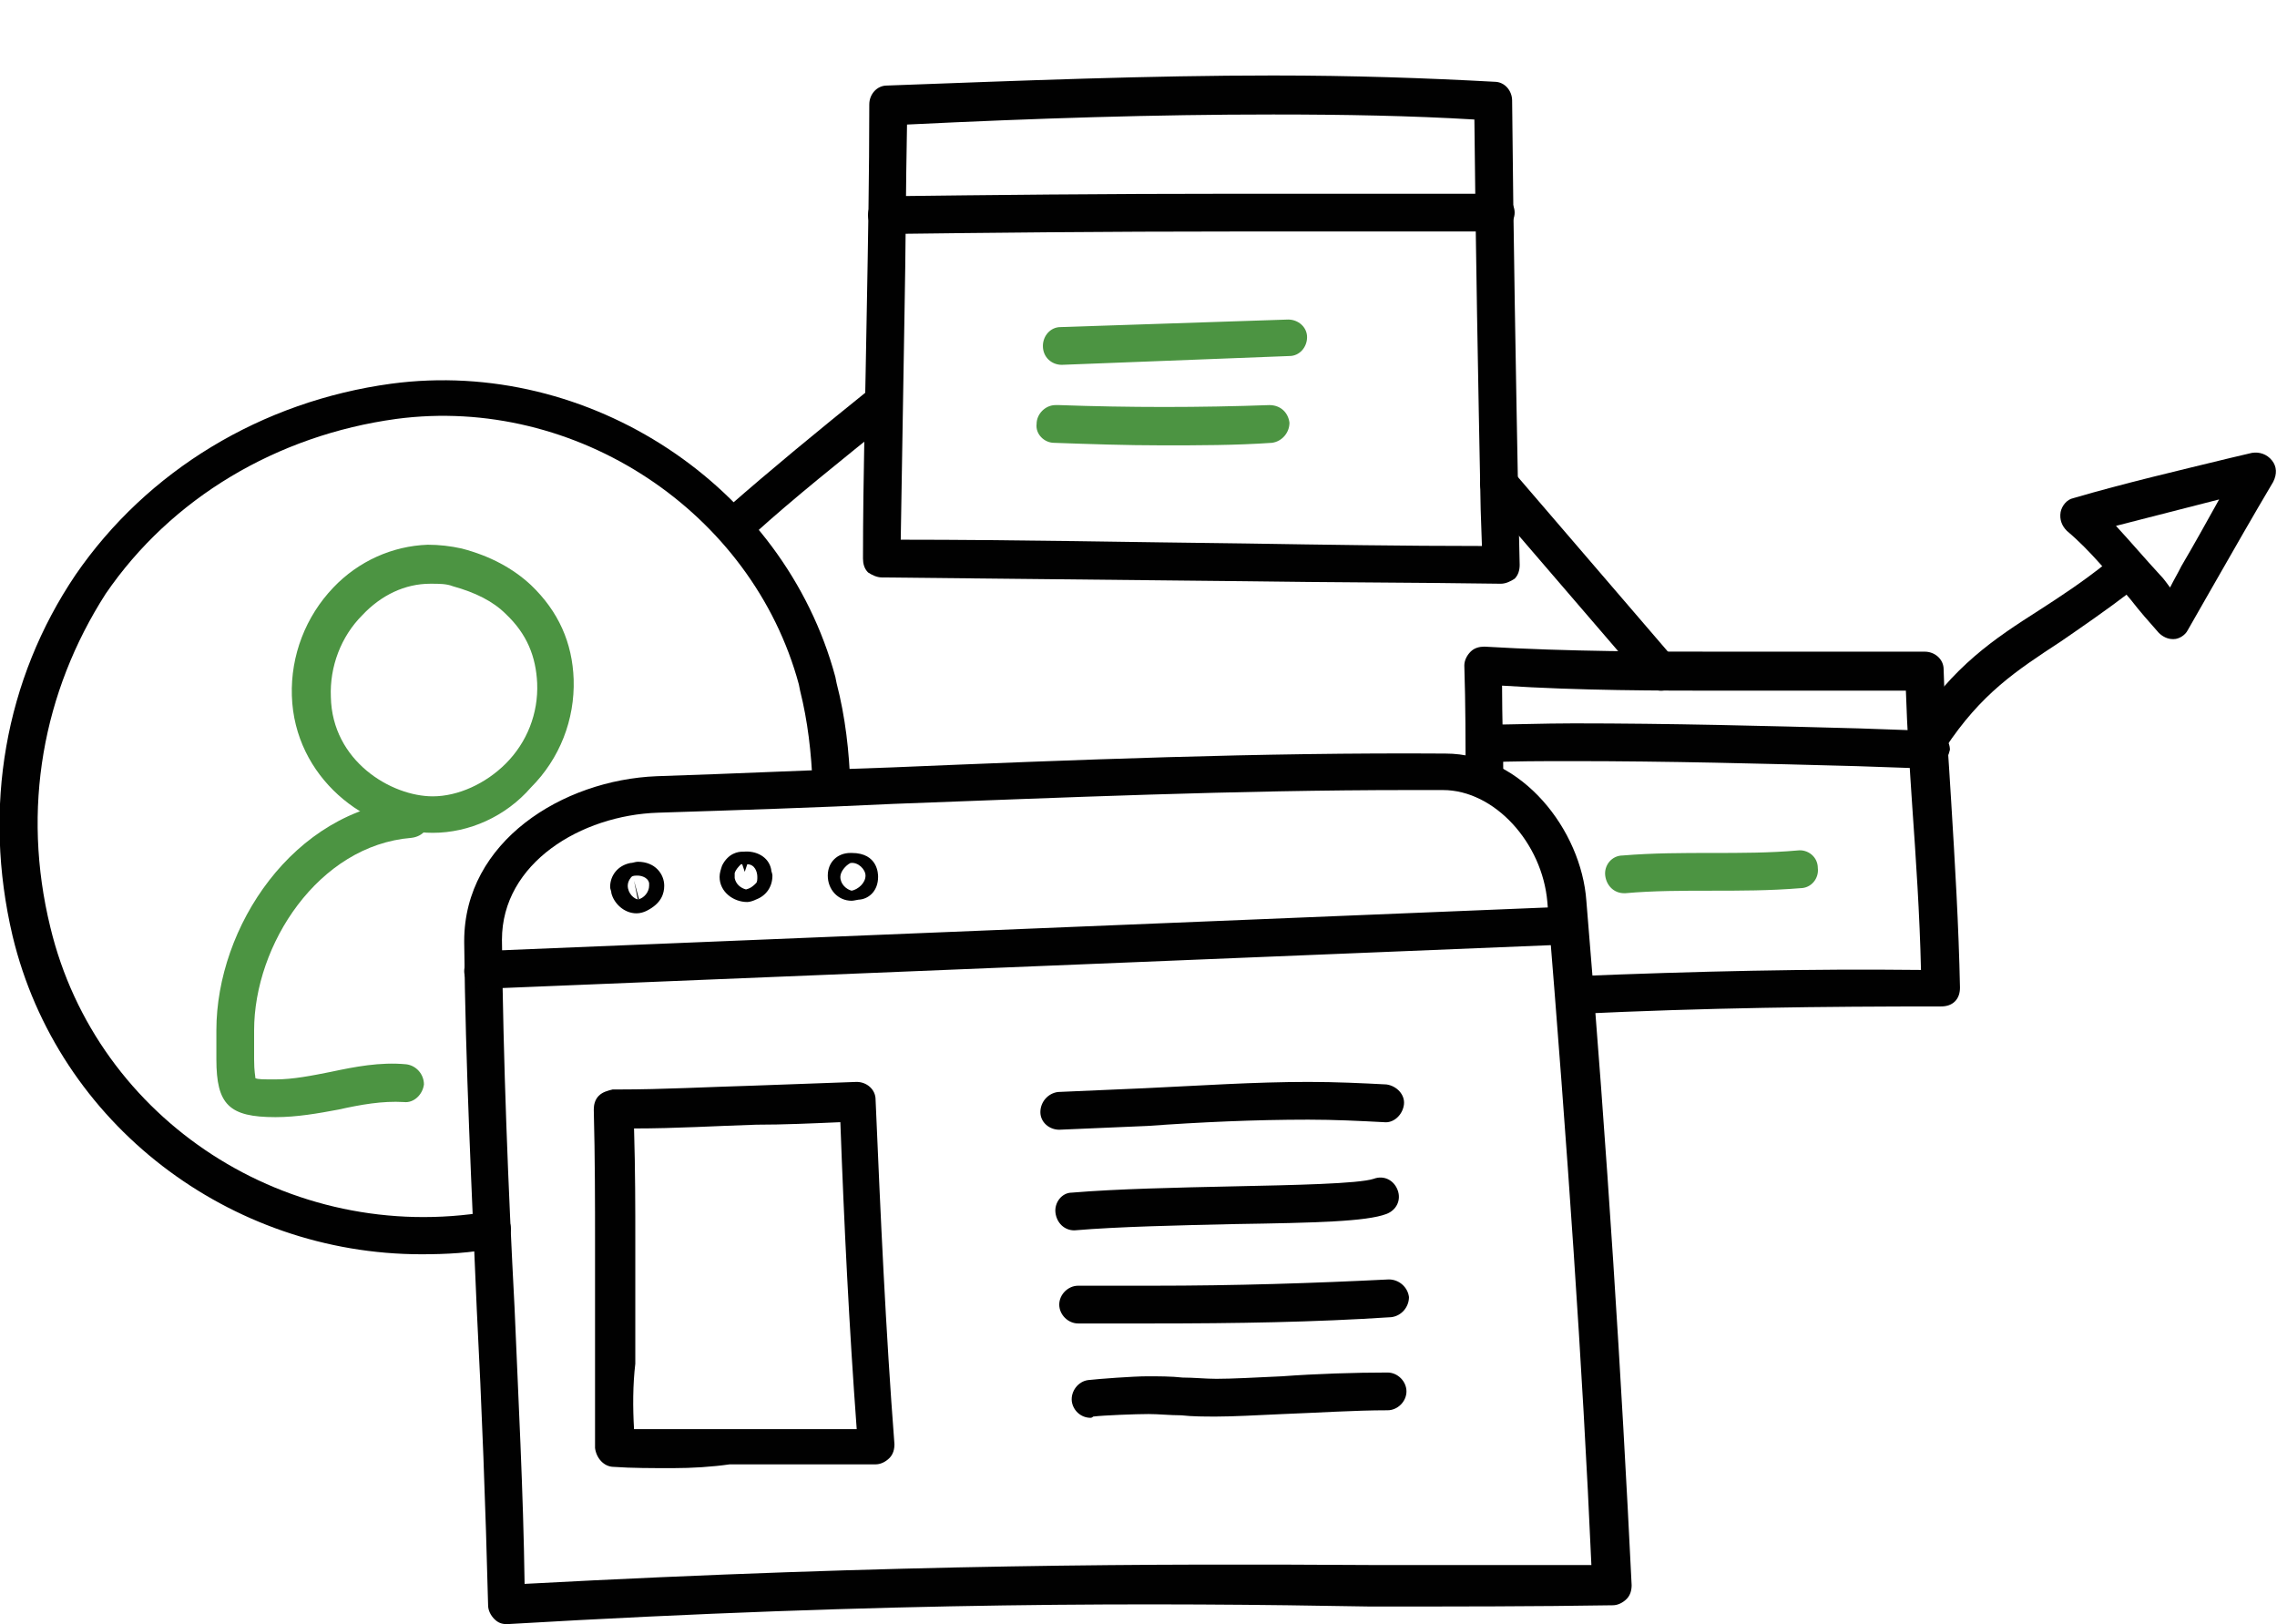 <?xml version="1.0" encoding="utf-8"?>
<!-- Generator: Adobe Illustrator 19.0.0, SVG Export Plug-In . SVG Version: 6.00 Build 0)  -->
<svg version="1.1" id="Layer_1" xmlns="http://www.w3.org/2000/svg" xmlns:xlink="http://www.w3.org/1999/xlink" x="0px" y="0px"
	 viewBox="0 0 181 129.1" enable-background="new 0 0 181 129.1" xml:space="preserve">
<g>
	<path fill="#4C9442" d="M34.4,66.2C34.4,66.2,34.4,66.2,34.4,66.2c-5.3,0-11-4.4-11.2-10.9c-0.1-3.2,1.1-6.3,3.3-8.6
		c2-2.1,4.7-3.3,7.5-3.4c0.9,0,1.8,0.1,2.7,0.3c2.3,0.6,4.1,1.6,5.5,2.9c2.2,2.1,3.3,4.6,3.4,7.5c0.1,3.2-1.1,6.3-3.4,8.6
		C40.2,64.9,37.3,66.2,34.4,66.2z M34.3,46.4c0,0-0.1,0-0.1,0c-2,0-3.9,0.9-5.4,2.5c-1.7,1.7-2.6,4.1-2.5,6.5
		c0.1,5.1,4.8,7.9,8.1,7.9c2,0,4.2-1,5.8-2.6c1.7-1.7,2.6-4,2.5-6.4c-0.1-2.1-0.8-3.9-2.5-5.5c-1-1-2.4-1.7-4.2-2.2
		C35.5,46.4,34.9,46.4,34.3,46.4z"/>
</g>
<g>
	<path fill="#4C9442" d="M21.9,88.8c-3.7,0-4.7-1-4.7-4.6c0-0.4,0-0.8,0-1.3c0-0.4,0-0.7,0-1c0-8.2,6.1-17.5,15.3-18.3
		c0.8-0.1,1.5,0.6,1.6,1.4c0.1,0.8-0.5,1.5-1.4,1.6c-7.4,0.6-12.5,8.5-12.5,15.3c0,0.4,0,0.7,0,1.1c0,0.4,0,0.8,0,1.2
		c0,1,0.1,1.3,0.1,1.5c0.2,0.1,0.6,0.1,1.6,0.1c1.4,0,2.9-0.3,4.4-0.6c1.9-0.4,3.9-0.8,6-0.6c0.8,0.1,1.4,0.8,1.4,1.6
		c-0.1,0.8-0.8,1.5-1.6,1.4c-1.7-0.1-3.4,0.2-5.2,0.6C25.3,88.5,23.6,88.8,21.9,88.8z M20.3,85.8L20.3,85.8L20.3,85.8z"/>
</g>
<g>
	<path fill="#010101" d="M33.5,99.7c-15.2,0-28.9-10.3-32.5-25.3c-2.4-10.2-0.6-20.4,5-28.7c5.7-8.3,14.8-13.8,25.1-15.2
		c15.7-2.1,31.2,8.1,35.3,23.3l0.1,0.5c0.7,2.7,1,5.4,1.1,8.2c0,0.8-0.6,1.5-1.5,1.5c-0.8,0.1-1.5-0.6-1.5-1.5
		c-0.1-2.7-0.4-5.2-1-7.6l-0.1-0.5c-3.7-13.7-17.7-23-32-21.1c-9.5,1.3-17.9,6.3-23.1,13.9C3.4,55,1.7,64.3,4,73.7
		C7.7,89.1,23,99,38.9,96.3c0.8-0.1,1.6,0.4,1.7,1.2c0.1,0.8-0.4,1.6-1.2,1.7C37.4,99.6,35.5,99.7,33.5,99.7z"/>
</g>
<g>
	<path fill="#010101" d="M40.3,129.1c-0.4,0-0.7-0.1-1-0.4c-0.3-0.3-0.5-0.7-0.5-1.1c-0.2-7.9-0.5-15.8-0.9-23.5
		c-0.4-9.5-0.9-19.4-1-29.2l0-0.1c0-7.9,7.8-12.8,15.3-13.1c6.2-0.2,12.5-0.5,18.7-0.7c14.4-0.6,29.3-1.2,44-1.1
		c6.1,0,10.8,6.1,11.2,11.7c1.7,20.3,2.8,38.1,3.6,54.4c0,0.4-0.1,0.8-0.4,1.1c-0.3,0.3-0.7,0.5-1.1,0.5c-6.1,0.1-12.5,0.1-19.3,0.1
		C92,127.4,71,127.3,40.3,129.1C40.3,129.1,40.3,129.1,40.3,129.1z M112,62.8c-13.7,0-27.6,0.6-41,1.1c-6.1,0.3-12.5,0.5-18.7,0.7
		c-6.1,0.2-12.4,4-12.4,10.1c0.1,9.8,0.5,19.7,1,29.2c0.3,7.2,0.7,14.7,0.8,22c29.9-1.6,50.5-1.6,67.1-1.5c6.2,0,12.1,0,17.7,0
		c-0.7-15.8-1.9-33.1-3.5-52.7c-0.4-4.7-4.2-8.9-8.3-8.9C113.9,62.8,113,62.8,112,62.8z"/>
</g>
<g>
	<path fill="#010101" d="M38.4,78.6c-0.8,0-1.5-0.6-1.5-1.4c0-0.8,0.6-1.5,1.4-1.6l85.5-3.5c0.8,0,1.5,0.6,1.6,1.4
		c0,0.8-0.6,1.5-1.4,1.6L38.4,78.6C38.5,78.6,38.4,78.6,38.4,78.6z"/>
</g>
<g>
	<path fill="#010101" d="M50.6,72.6c-1,0-1.8-0.8-2-1.6c0-0.2-0.1-0.3-0.1-0.5c0-0.9,0.6-1.7,1.6-1.9c0.2,0,0.4-0.1,0.6-0.1
		c1.4,0,2.1,1,2.1,1.9c0,0.6-0.2,1.4-1.4,2C51.2,72.5,50.9,72.6,50.6,72.6z M50.4,70l0.3,1.5c0.5-0.1,0.9-0.6,0.9-1.1
		c0-0.1,0-0.1,0-0.2c-0.1-0.5-0.7-0.6-0.9-0.6c-0.2,0-0.4,0-0.5,0.1c0,0-0.3,0.3-0.3,0.7c0,0.6,0.5,1.1,0.9,1.1L50.4,70z"/>
</g>
<g>
	<path fill="#010101" d="M59.4,71.7c-1.1,0-2.2-0.8-2.2-2c0-0.3,0.1-0.6,0.2-0.9c0.5-1,1.3-1.1,1.6-1.1c0,0,0,0,0.1,0
		c1-0.1,2,0.4,2.2,1.4c0,0.2,0.1,0.3,0.1,0.5c0,0.9-0.5,1.6-1.3,1.9C59.9,71.6,59.6,71.7,59.4,71.7z M58.4,69.4c0,0.1,0,0.1,0,0.2
		c0,0.1,0,0.1,0,0.2c0.1,0.5,0.5,0.8,0.9,0.9c0.4-0.1,0.6-0.3,0.8-0.5c0.1-0.1,0.1-0.3,0.1-0.5c0-0.4-0.2-1-0.8-1
		c0,0-0.2,0.6-0.2,0.6L59,68.7c0,0,0,0-0.1,0C58.7,68.9,58.5,69.1,58.4,69.4l0.3,0.2L58.4,69.4z M59.7,70.7L59.7,70.7L59.7,70.7z
		 M60,70.4C60,70.4,60,70.4,60,70.4C60,70.4,60,70.4,60,70.4z"/>
</g>
<g>
	<path fill="#010101" d="M67.7,71.6c-1.1,0-1.9-0.9-1.9-2c0-1.1,0.8-1.8,1.8-1.8h0.1c2.1,0,2.1,1.7,2.1,1.9c0,1.1-0.7,1.7-1.4,1.8
		C68.2,71.5,67.9,71.6,67.7,71.6z M67.6,68.6c-0.4,0.2-0.8,0.7-0.8,1.1c0,0.6,0.5,1,0.9,1.1c0.5-0.1,1.1-0.6,1.1-1.2
		C68.8,69.1,68.2,68.5,67.6,68.6z M67,68.8C67,68.8,67,68.8,67,68.8C67,68.8,67,68.8,67,68.8z"/>
</g>
<g>
	<path fill="#010101" d="M53.5,116.7c-1.7,0-3.3,0-4.7-0.1c-0.8,0-1.4-0.7-1.5-1.5c0-2.2,0-4.5,0-6.7c0-1.6,0-3.3,0-4.9
		c0-1.6,0-3.2,0-4.9c0-2.8,0-6.6-0.1-10.4c0-0.4,0.1-0.8,0.4-1.1c0.3-0.3,0.7-0.4,1.1-0.5l0.5,0c3.5,0,7.1-0.2,10.6-0.3
		c2.7-0.1,5.5-0.2,8.3-0.3c0.8,0,1.5,0.6,1.5,1.4c0.4,9.3,0.8,18.3,1.5,27.4c0,0.4-0.1,0.8-0.4,1.1c-0.3,0.3-0.7,0.5-1.1,0.5l-2.7,0
		c-0.9,0-1.5,0-2,0c-0.6,0-1.2,0-2.3,0c-1.5,0-3.1,0-4.6,0C56.6,116.6,55,116.7,53.5,116.7z M50.4,113.6c2.3,0,5.1,0,7.7,0
		c1.5,0,3.1,0,4.6,0c1.2,0,1.8,0,2.3,0c0.5,0,1,0,2,0l1.1,0c-0.6-8.1-1-16.2-1.3-24.4c-2.3,0.1-4.5,0.2-6.7,0.2
		c-3.2,0.1-6.4,0.3-9.7,0.3c0.1,3.3,0.1,6.4,0.1,8.9c0,1.6,0,3.2,0,4.9c0,1.6,0,3.2,0,4.9C50.3,110.1,50.3,111.9,50.4,113.6z"/>
</g>
<g>
	<path fill="#010101" d="M84.2,89.8c-0.8,0-1.5-0.6-1.5-1.4c0-0.8,0.6-1.5,1.4-1.6c2.3-0.1,4.6-0.2,6.9-0.3c4.3-0.2,8.7-0.5,13-0.5
		c2.2,0,4.3,0.1,6.2,0.2c0.8,0.1,1.5,0.8,1.4,1.6c-0.1,0.8-0.8,1.5-1.6,1.4c-1.9-0.1-3.9-0.2-6-0.2c-4.3,0-8.6,0.2-12.8,0.5
		C88.9,89.6,86.6,89.7,84.2,89.8C84.2,89.8,84.2,89.8,84.2,89.8z"/>
</g>
<g>
	<path fill="#010101" d="M85.4,97.8c-0.8,0-1.4-0.6-1.5-1.4c-0.1-0.8,0.5-1.6,1.3-1.6c3.6-0.3,8.3-0.4,12.9-0.5
		c4.7-0.1,9.9-0.2,11.1-0.6c0.8-0.3,1.6,0.1,1.9,0.9c0.3,0.8-0.1,1.6-0.9,1.9c-1.6,0.6-5.6,0.7-12.1,0.8c-4.3,0.1-9.2,0.2-12.7,0.5
		C85.5,97.8,85.5,97.8,85.4,97.8z"/>
</g>
<g>
	<path fill="#010101" d="M91.6,105.2c-2,0-3.9,0-5.9,0c-0.8,0-1.5-0.7-1.5-1.5c0-0.8,0.7-1.5,1.5-1.5c2,0,3.9,0,5.9,0
		c6.6,0,12.8-0.2,18.8-0.5c0.8,0,1.5,0.6,1.6,1.4c0,0.8-0.6,1.5-1.4,1.6C104.5,105.1,98.3,105.2,91.6,105.2z"/>
</g>
<g>
	<path fill="#010101" d="M86.7,112.7c-0.8,0-1.4-0.6-1.5-1.3c-0.1-0.8,0.5-1.6,1.3-1.7c0.9-0.1,3.6-0.3,4.7-0.3c0.9,0,1.9,0,2.8,0.1
		c0.9,0,1.8,0.1,2.7,0.1c1.2,0,3.1-0.1,5.2-0.2c2.7-0.2,5.8-0.3,8.4-0.3c0.8,0,1.5,0.7,1.5,1.5c0,0.8-0.7,1.5-1.5,1.5
		c-2.6,0-5.6,0.2-8.3,0.3c-2.2,0.1-4,0.2-5.3,0.2c-1,0-1.9,0-2.8-0.1c-0.9,0-1.8-0.1-2.6-0.1c-1,0-3.6,0.1-4.4,0.2
		C86.8,112.7,86.7,112.7,86.7,112.7z"/>
</g>
<g>
	<path fill="#010101" d="M119.3,46.4c-6.8-0.1-13.6-0.1-20.4-0.2c-9.4-0.1-19.2-0.2-28.8-0.3c-0.4,0-0.8-0.2-1.1-0.4
		c-0.3-0.3-0.4-0.7-0.4-1.1c0-6.5,0.2-13.2,0.3-19.7c0.1-5.4,0.2-10.9,0.2-16.4c0-0.8,0.6-1.5,1.4-1.5c10.9-0.4,20.8-0.8,30.7-0.8
		c6.3,0,12.1,0.2,17.6,0.5c0.8,0,1.4,0.7,1.4,1.5c0.1,10.8,0.3,21.8,0.5,32.4l0.1,4.5c0,0.4-0.1,0.8-0.4,1.1
		C120.1,46.2,119.7,46.4,119.3,46.4z M71.6,42.9c9.2,0,18.4,0.2,27.4,0.3c6.3,0.1,12.5,0.2,18.8,0.2l-0.1-2.9
		c-0.2-10.2-0.4-20.7-0.5-31c-5-0.3-10.3-0.4-16-0.4c-9.4,0-18.8,0.3-29.1,0.8c-0.1,5-0.1,10.1-0.2,15
		C71.8,30.7,71.7,36.9,71.6,42.9z"/>
</g>
<g>
	<path fill="#010101" d="M70.5,18.6c-0.8,0-1.5-0.7-1.5-1.5c0-0.8,0.6-1.5,1.5-1.5c8.1-0.1,17-0.2,27.9-0.2c6.3,0,12.6,0,18.9,0
		l1.6,0c0.8,0,1.5,0.7,1.5,1.5c0,0.8-0.7,1.5-1.5,1.5c0,0-1.6,0-1.6,0c-6.3,0-12.6,0-18.8,0C87.5,18.4,78.6,18.5,70.5,18.6z"/>
</g>
<g>
	<path fill="#4C9442" d="M84.4,29c-0.8,0-1.5-0.6-1.5-1.5c0-0.8,0.6-1.5,1.4-1.5l18.1-0.6c0.8,0,1.5,0.6,1.5,1.4
		c0,0.8-0.6,1.5-1.4,1.5L84.4,29C84.5,29,84.5,29,84.4,29z"/>
</g>
<g>
	<path fill="#4C9442" d="M92.4,35.4c-2.9,0-5.8-0.1-8.6-0.2c-0.8,0-1.5-0.7-1.4-1.5c0-0.8,0.7-1.5,1.5-1.5H84c0.1,0,0.1,0,0.2,0
		c5.5,0.2,11.2,0.2,16.7,0c0.9,0,1.5,0.6,1.6,1.4c0,0.8-0.6,1.5-1.4,1.6C98.2,35.4,95.3,35.4,92.4,35.4z"/>
</g>
<g>
	<path fill="#010101" d="M125.2,80.6c-0.8,0-1.5-0.6-1.5-1.4c0-0.8,0.6-1.5,1.4-1.6c9.9-0.4,18.7-0.6,27.6-0.5
		c-0.1-4.4-0.4-8.8-0.7-13.1c-0.2-3-0.4-6-0.5-9.1c-2.9,0-5.8,0-8.7,0c-1.9,0-3.8,0-5.7,0c-5.3,0-11.5,0-17.7-0.4
		c0,2.5,0.1,5,0.1,7.5c0,0.8-0.7,1.5-1.5,1.5c-0.8,0-1.5-0.7-1.5-1.5c0-3,0-6-0.1-9.1c0-0.4,0.2-0.8,0.5-1.1
		c0.3-0.3,0.7-0.4,1.1-0.4c6.7,0.4,13.4,0.4,19.1,0.4c1.9,0,3.8,0,5.7,0c3.4,0,6.8,0,10.2,0c0.8,0,1.5,0.6,1.5,1.4
		c0.1,3.5,0.4,7,0.6,10.5c0.3,4.9,0.6,9.9,0.7,14.8c0,0.4-0.1,0.8-0.4,1.1c-0.3,0.3-0.7,0.4-1.1,0.4C144.9,80,135.7,80.1,125.2,80.6
		C125.3,80.6,125.2,80.6,125.2,80.6z"/>
</g>
<g>
	<path fill="#010101" d="M153.4,61.1c0,0-5.8-0.2-5.8-0.2c-7.4-0.2-15.1-0.4-22.6-0.4c-2.4,0-4.7,0-6.9,0.1c-0.8,0-1.5-0.7-1.5-1.5
		c0-0.8,0.6-1.5,1.5-1.5c2.2,0,4.5-0.1,7-0.1c7.6,0,15.3,0.2,22.7,0.4l5.7,0.2c0.8,0,1.5,0.7,1.5,1.5
		C154.8,60.5,154.2,61.1,153.4,61.1z"/>
</g>
<g>
	<path fill="#4C9442" d="M129.1,71c-0.8,0-1.4-0.6-1.5-1.4c-0.1-0.8,0.5-1.6,1.4-1.6c2.4-0.2,4.8-0.2,7.1-0.2c2.2,0,4.6,0,6.8-0.2
		c0.8-0.1,1.6,0.5,1.6,1.4c0.1,0.8-0.5,1.6-1.4,1.6c-2.4,0.2-4.8,0.2-7.1,0.2c-2.2,0-4.6,0-6.8,0.2C129.2,71,129.2,71,129.1,71z"/>
</g>
<g>
	<path fill="#010101" d="M59,42.8c-0.4,0-0.8-0.2-1.1-0.5c-0.6-0.6-0.5-1.6,0.1-2.1c3.2-2.8,6.7-5.7,11.3-9.4
		c0.6-0.5,1.6-0.4,2.1,0.2c0.5,0.7,0.4,1.6-0.2,2.1c-4.6,3.7-8.1,6.5-11.2,9.3C59.7,42.7,59.3,42.8,59,42.8z"/>
</g>
<g>
	<path fill="#010101" d="M132,54.9c-0.4,0-0.8-0.2-1.1-0.5L118,39.4c-0.5-0.6-0.5-1.6,0.2-2.1c0.6-0.5,1.6-0.5,2.1,0.2l12.8,14.9
		c0.5,0.6,0.5,1.6-0.2,2.1C132.7,54.8,132.4,54.9,132,54.9z"/>
</g>
<g>
	<path fill="#010101" d="M153.3,60.1c-0.3,0-0.6-0.1-0.8-0.2c-0.7-0.5-0.9-1.4-0.4-2.1c3.2-4.9,6.4-7,10-9.3
		c1.7-1.1,3.4-2.2,5.4-3.8c0.6-0.5,1.6-0.4,2.1,0.2c0.5,0.6,0.4,1.6-0.2,2.1c-2.1,1.6-4,2.9-5.6,4c-3.5,2.3-6.3,4.1-9.2,8.5
		C154.3,59.9,153.8,60.1,153.3,60.1z"/>
</g>
<g>
	<path fill="#010101" d="M172.7,50.8c-0.4,0-0.8-0.2-1.1-0.5c-0.8-0.9-1.5-1.7-2.2-2.6c-1.7-2-3.2-3.9-5.1-5.5
		c-0.4-0.4-0.6-0.9-0.5-1.5c0.1-0.5,0.5-1,1-1.1c4.1-1.2,8.4-2.2,12.5-3.2l1.7-0.4c0.6-0.1,1.2,0.1,1.6,0.6c0.4,0.5,0.4,1.1,0.1,1.7
		c-1.6,2.7-3.2,5.5-4.8,8.3c-0.7,1.2-1.3,2.3-2,3.5c-0.2,0.4-0.7,0.7-1.1,0.7C172.8,50.8,172.7,50.8,172.7,50.8z M168.2,41.8
		c1.2,1.3,2.3,2.6,3.5,3.9c0.3,0.3,0.5,0.6,0.8,1c0.3-0.6,0.6-1.1,0.9-1.7c1-1.7,2-3.5,3-5.3C173.7,40.4,170.9,41.1,168.2,41.8z"/>
</g>
</svg>
